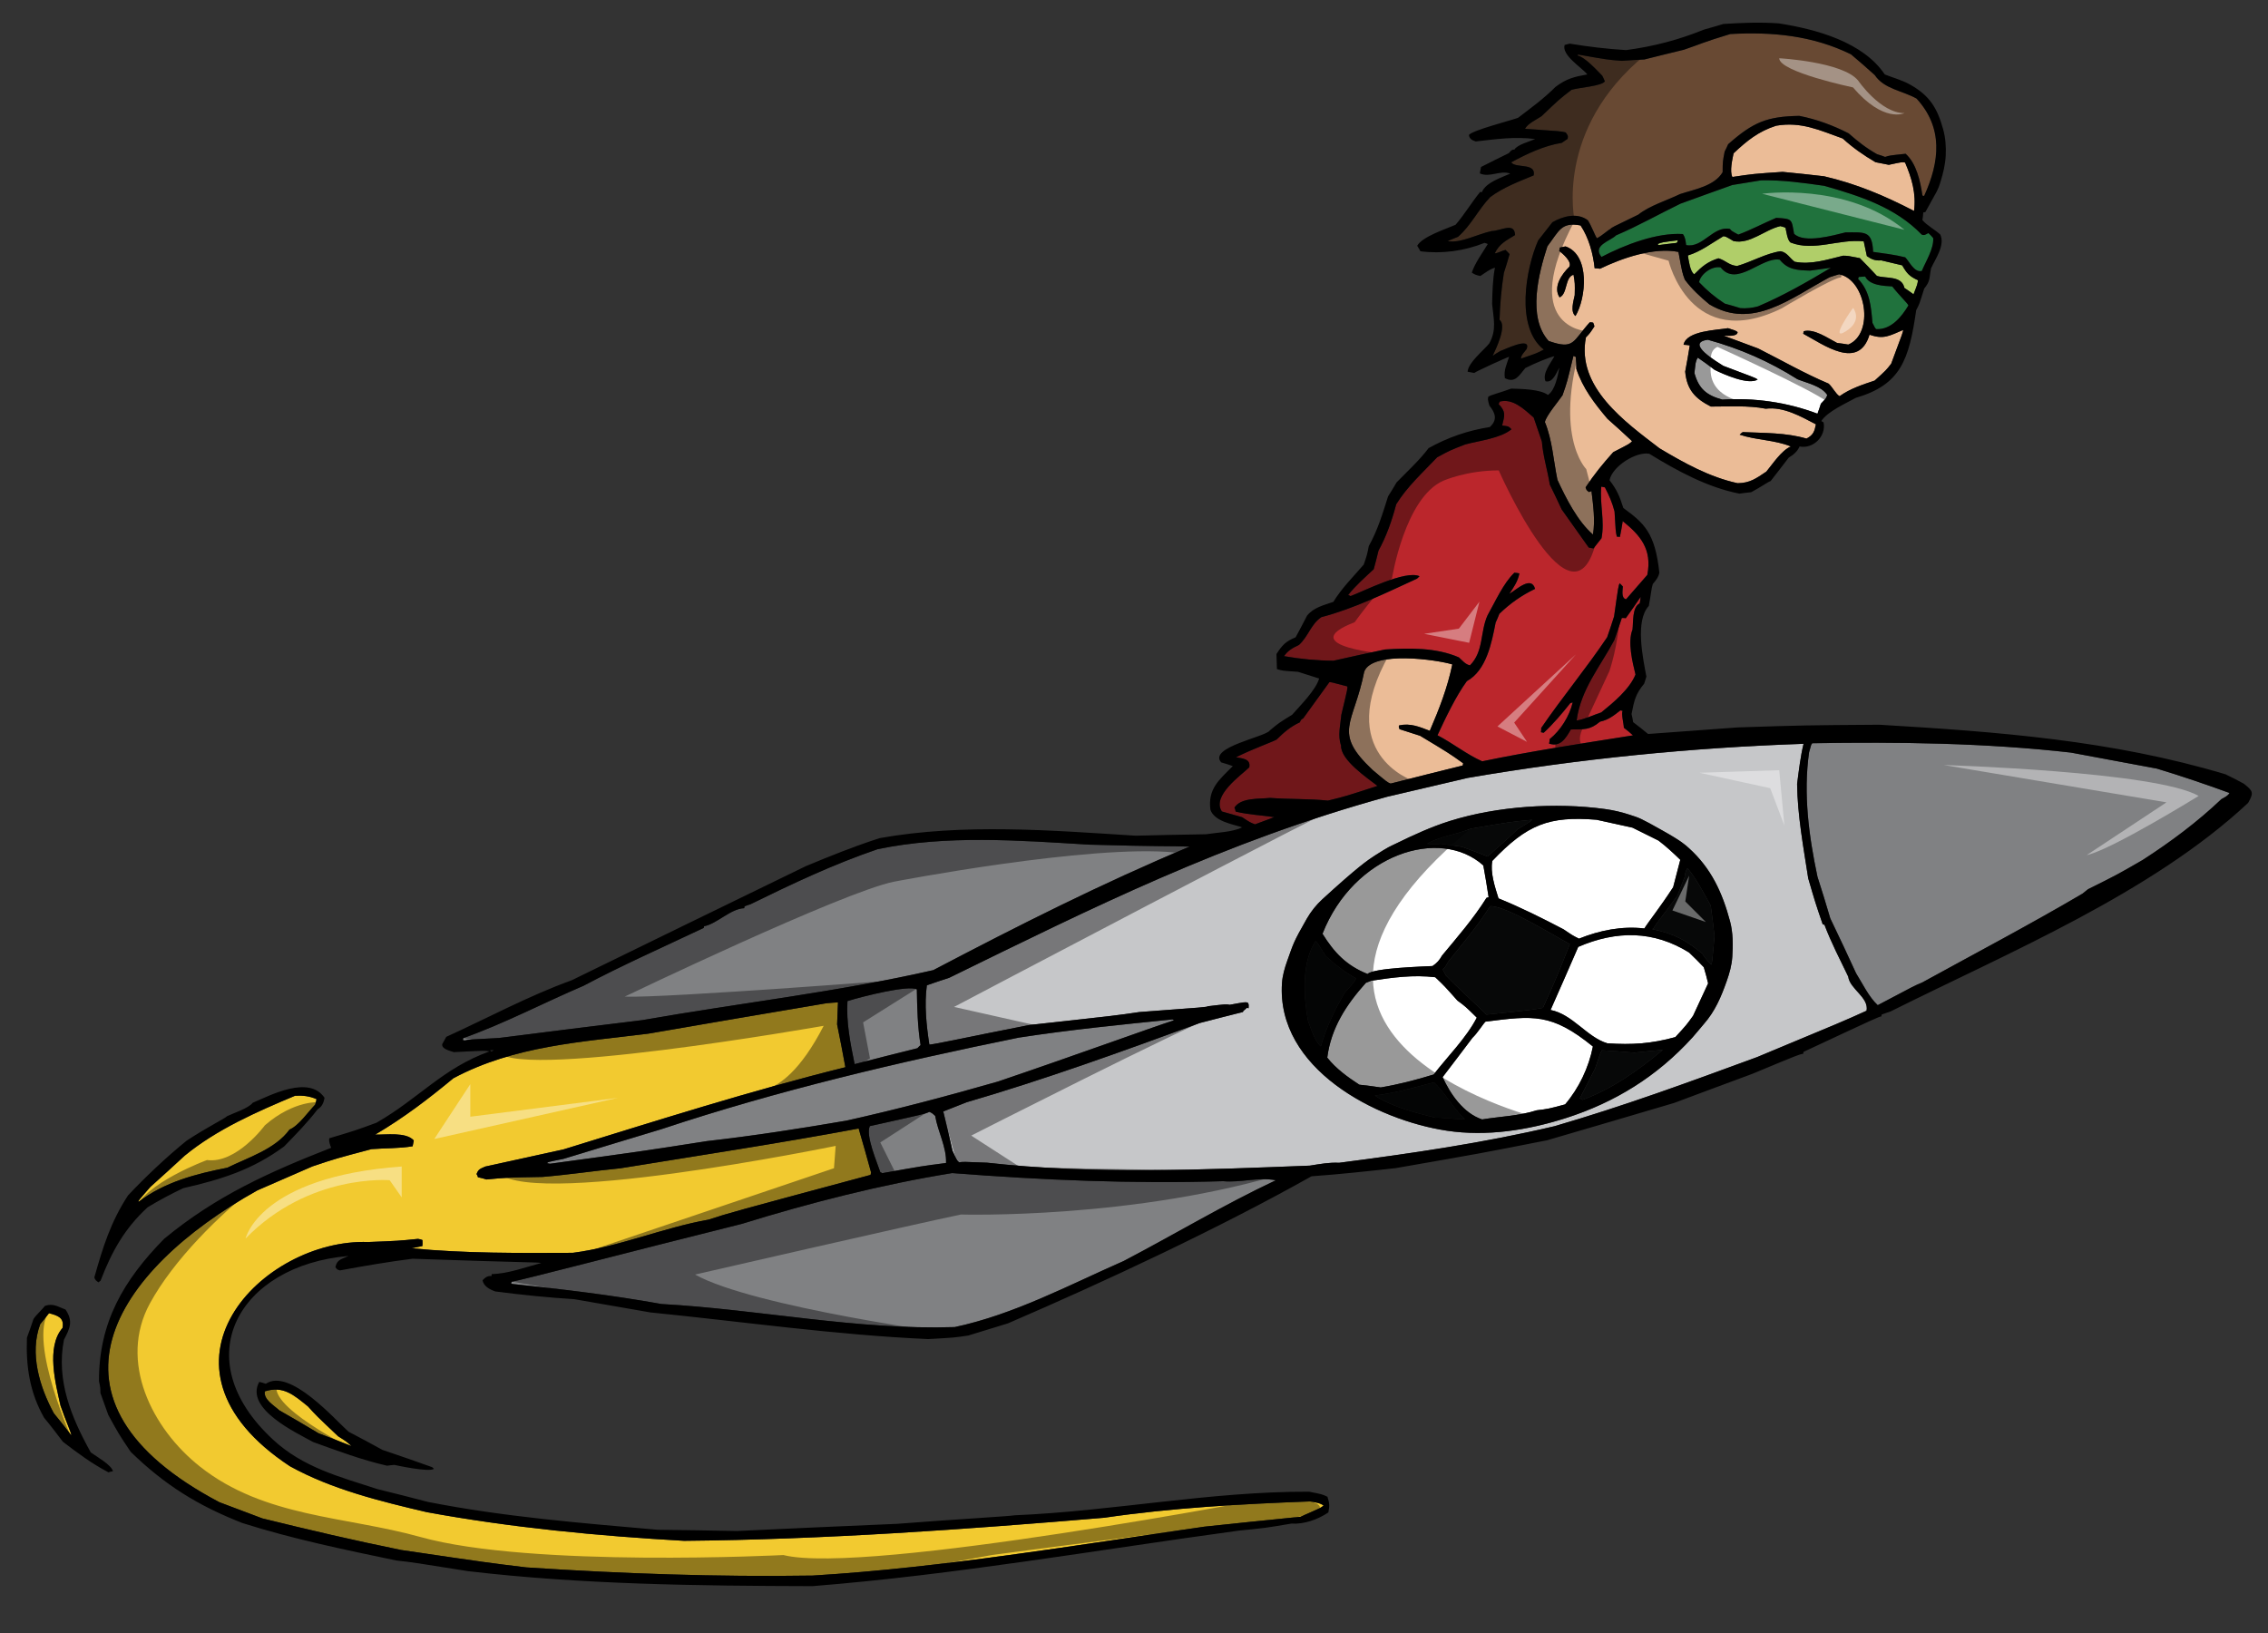 <?xml version="1.0" encoding="utf-8"?>
<!-- Generator: Adobe Illustrator 17.0.0, SVG Export Plug-In . SVG Version: 6.00 Build 0)  -->
<!DOCTYPE svg PUBLIC "-//W3C//DTD SVG 1.1//EN" "http://www.w3.org/Graphics/SVG/1.1/DTD/svg11.dtd">
<svg version="1.1" id="Layer_1" xmlns="http://www.w3.org/2000/svg" xmlns:xlink="http://www.w3.org/1999/xlink" x="0px" y="0px"
	 width="200px" height="144px" viewBox="0 0 200 144" style="enable-background:new 0 0 200 144;" xml:space="preserve">
<rect x="0" y="0" width="200" height="144" fill="#333333" stroke="none"/>
<path id="color9" style="fill:#F2CA30;" d="M19.351,132.469c1.281,0.477,2.532,0.951,3.784,1.426
	c4.069,1.002,8.146,1.957,12.249,2.787c7.65,1.125,7.65,1.125,11.024,1.533c8.368,0.553,16.869,0.852,25.249,0.721
	c11.538-0.703,23.097-2.674,34.54-4.311c2.826-0.307,5.652-0.59,8.475-0.873c1.803-0.787,1.803-0.787,2.047-0.994
	c-0.332-0.242-0.782-0.281-1.197-0.361c-6.064,0.23-12.146,0.559-18.133,1.438c-12.313,1.033-24.701,1.926-37.064,2.037
	c-7.609-0.432-15.185-1.154-22.686-2.527c-4.104-0.963-8.366-2.002-12.078-4.053c-13.45-8.869-2.394-20.1,6.907-19.768
	c2.687-0.105,2.687-0.105,4.396-0.279c0.147,0.029,0.268,0.053,0.387,0.102c0.016,0.18,0.007,0.355-0.003,0.531
	c-0.316,0.066-0.633,0.131-0.952,0.197c4.681,0.461,9.515,0.422,14.214,0.402c4.065-0.521,7.954-2.217,11.977-2.928
	c1.845-0.601,1.845-0.601,14.284-3.945l0.044-0.219c-0.357-1.289-0.714-2.578-1.096-3.871c-6.957,1.301-14.023,2.371-21.026,3.51
	c-2.254,0.219-4.424,0.553-6.852,0.76c-3.211,0.059-3.211,0.059-4.945,0.225c-0.241-0.074-0.478-0.145-0.748-0.197
	c-0.03-0.109-0.064-0.191-0.123-0.281c0.163-0.449,0.344-0.467,0.764-0.662c2.309-0.508,4.618-1.02,6.899-1.512
	c8.246-2.545,16.478-5.166,24.861-7.249c-0.235-1.266-0.469-2.529-0.73-3.774c0.028-0.656,0.055-1.311,0.078-1.943
	c-0.336,0.014-0.671,0.047-1.032,0.078c-5.228,0.875-10.455,1.78-15.685,2.679c-5.91,0.744-11.81,1.058-17.199,3.934
	c-2.213,1.829-4.328,3.454-6.892,4.967c0.932,0.031,2.715-0.252,3.4,0.518l-0.101,0.512c-1.181,0.201-2.419,0.16-3.63,0.254
	c-3.135,0.83-3.135,0.83-5.198,1.518c-1.61,0.699-3.22,1.398-4.861,2.117C9.985,112.061,2.411,123.553,19.351,132.469z
	 M4.32,115.801c0.773,0.203,1.369,0.395,1.191,1.301c-1.472,1.691-0.595,4.961-0.177,6.846c0.467,1.365,0.952,2.396,0.957,2.623
	c-0.506-0.654-1.011-1.313-1.547-1.949c-1.248-2.303-2.162-5.277-1.2-7.854C3.815,116.439,4.082,116.111,4.32,115.801z
	 M24.627,124.363c-0.451-0.422-1.412-0.965-1.272-1.672c1.628-0.52,2.556,0.324,3.802,1.33c0.732,0.805,0.732,0.805,2.657,2.629
	c0.768,0.484,0.768,0.484,1.176,0.865c-0.964-0.391-1.93-0.758-2.902-1.129C26.955,125.707,25.793,125.021,24.627,124.363z
	 M25.533,99.605c-1.254,1.734-3.687,2.477-5.486,3.365c-2.773,0.547-5.526,1.252-7.826,3.008c-0.037-0.084-0.037-0.084,1.043-1.318
	c1.018-0.916,2.037-1.836,3.029-2.756c2.816-2.314,6.375-3.876,9.721-5.277c0.672-0.046,1.292,0.026,1.898,0.299
	c-0.029,0.145-0.063,0.318-0.122,0.48C27.188,98.028,26.331,99.281,25.533,99.605z"/>
<path id="color8" style="fill:#C6C7C9;" d="M84.58,102.498c-0.194-0.162-0.194-0.162-0.585-1.025
	c-0.252-1.168-0.536-2.313-0.816-3.462c0.686-0.271,1.375-0.541,2.063-0.813c6.921-2.015,13.784-4.501,20.543-6.981
	c1.284-0.333,2.568-0.665,3.821-0.977c0.036-0.171,0.246-0.206,0.328-0.367l0.172,0.034c0.02-0.351,0.02-0.351-0.083-0.498
	c-0.243-0.048-0.243-0.048-1.583,0.196c-0.32-0.063-0.32-0.063-1.932,0.129c-0.118,0.078-0.118,0.078-6.042,0.513
	c-1.988,0.295-1.988,0.295-9.695,1.142c-5.199,1.011-8.653,1.779-8.82,1.722c-0.254-1.677-0.453-3.517-0.218-5.222
	c0.652-0.229,1.31-0.456,1.959-0.66c12.579-6.147,24.275-12.022,38.635-15.969c2.364-0.549,4.734-1.101,7.079-1.657
	c9.775-1.684,19.72-2.672,29.638-3.011c-0.28,1.165-0.412,2.357-0.569,3.545c0.038,2.774,0.557,5.569,0.981,8.316
	c0.637,2.183,0.637,2.183,1.281,4.063l0.148,0.028c0.601,1.593,1.359,3.034,2.1,4.578c0.138,1.095,1.847,1.836,1.616,3.007
	c-2.035,0.922-2.035,0.922-9.668,4.094c-6.202,2.276-11.646,4.278-17.852,6.088c-6.281,1.48-12.606,2.398-18.989,3.225
	c-0.88-0.045-1.726,0.117-2.589,0.252c-9.389,0.365-19.123,0.791-28.465-0.258C84.922,102.441,84.922,102.441,84.58,102.498z
	 M113.05,86.691c-0.495,7.536,8.274,12.079,14.557,13.018c3.493,0.521,7.125-0.043,10.477-1.116
	c4.342-1.389,8.048-3.677,11.177-7.123c0.249-0.271,0.752-0.903,0.994-1.174c0.984-1.118,1.519-2.379,2.01-3.771
	c0.25-0.704,0.448-1.415,0.495-2.136c0.07-1.05,0.07-2.139-0.194-3.137c-0.678-2.535-1.667-4.702-3.653-6.482
	c-0.312-0.277-0.616-0.583-2.269-1.511c-2.033-1.145-2.054-1.126-2.943-1.416c-0.687-0.226-1.42-0.399-2.162-0.5
	c-4.355-0.598-9.493-0.259-13.666,1.046c-1.629,0.508-3.222,1.238-4.783,2.005c-0.555,0.27-0.574,0.234-1.831,1.038
	c-0.675,0.43-1.581,1.06-4.642,3.862c-0.535,0.488-1.007,1.076-1.385,1.731c-1.178,2.07-1.145,2.098-1.716,3.702
	C113.288,85.359,113.098,86.021,113.05,86.691z"/>
<path id="color7" style="fill:#808183;" d="M65.409,107.926c-10.251,2.555-19.248,4.926-20.296,5.1l-0.035,0.172l0.148,0.029
	c4.379,0.455,8.768,0.988,13.109,1.764c8.616,0.475,17.192,2.311,25.856,2.033c5.216-1.107,10.044-3.689,14.906-5.83
	c4.439-2.322,8.804-4.949,13.406-7.115c-1.514-0.299-3.116,0.225-4.634,0.08c-7.921,0.246-16.004-0.098-23.906-0.715
	C77.721,104.455,71.438,106.061,65.409,107.926z M62.352,100.621c-5.762,0.9-5.762,0.9-13.849,1.998l-0.245-0.045
	c0.019-0.1,0.019-0.1,1.421-0.381c2.89-0.879,5.779-1.758,8.639-2.619c10.292-3.423,20.919-5.917,31.524-8.076
	c4.477-0.691,9.038-1.145,13.544-1.602c0.048,0.006,0.091,0.042,0.136,0.077c-1.868,0.598-8.98,3.186-15.534,5.403
	c-4.414,1.264-8.86,2.444-13.35,3.442C70.569,99.518,66.455,100.158,62.352,100.621z M82.467,98.402
	c0.233,1.395,1.01,2.739,0.959,4.153c-2.107,0.27-2.107,0.27-5.635,0.898c-0.042-0.035-0.086-0.068-0.16-0.084
	c-0.27-0.838-1.32-3.23-0.928-4.066c4.857-1.078,4.857-1.078,5.248-1.256C82.185,98.145,82.185,98.145,82.467,98.402z
	 M56.652,89.956c-4.216,0.518-8.431,1.032-12.649,1.577c-2.667,0.134-2.667,0.134-3.014,0.219l-0.173-0.033l0.035-0.173
	c3.601-1.276,7.015-3.082,10.605-4.617c3.398-1.805,7.039-3.416,10.601-5.102l0.028-0.147c1.133-0.211,2.337-1.549,3.539-1.593
	l0.035-0.168c0.19-0.064,0.356-0.135,0.517-0.18c3.736-1.828,7.291-3.517,11.209-4.854c6.066-1.271,12.468-0.774,18.616-0.403
	c6.491,0.184,7.015,0.108,8.903,0.172c-7.779,3.262-15.067,6.941-22.607,10.896C73.873,87.472,65.176,88.456,56.652,89.956z
	 M80.85,87.247c0.03,1.654,0.064,3.286,0.328,4.912c-0.094,0.083-0.184,0.166-0.281,0.274c-1.842,0.451-3.688,0.929-5.533,1.403
	c-0.375-1.83-0.75-3.68-0.634-5.558C76.082,87.856,80.115,86.845,80.85,87.247z M163.676,85.823
	c-0.748-1.621-1.497-3.238-2.273-4.838c-0.366-1.239-0.738-2.456-1.133-3.677c-0.763-3.605-1.255-7.305-0.74-10.961
	c0.188-0.698,0.188-0.698,0.285-0.806c7.641-0.125,15.215-0.033,22.793,0.823c2.546,0.473,5.068,0.943,7.593,1.413
	c2.157,0.652,4.3,1.379,6.408,2.149c-0.157,0.274-0.459,0.392-0.718,0.543c-2.123,2.021-4.5,3.789-6.943,5.365
	c-2.266,1.308-2.266,1.308-4.824,2.582c-0.15,0.123-0.303,0.245-0.482,0.387c-4.594,2.703-9.438,5.254-14.135,7.834
	c-0.632,0.258-0.632,0.258-3.922,2C164.81,87.925,164.236,86.721,163.676,85.823z"/>
<path id="fill_1_" style="fill:#FFFFFF;" d="M130.697,98.715c1.601-0.268,3.234-0.303,4.805-0.807
	c1.04-0.127,1.04-0.127,2.516-0.522c1.221-1.435,2.084-3.246,2.45-5.105c-3.646-2.958-5.244-2.727-9.473-2.19
	c-0.251,0.253-0.704,1.005-1.146,1.421c-0.86,1.153-1.744,2.301-2.634,3.472C127.91,96.494,129.054,98.164,130.697,98.715z
	 M120.915,86.483c1.906-0.285,3.709-0.538,5.647-0.311c0.813,0.771,0.813,0.771,1.957,2.059c0.708,0.521,0.708,0.521,1.709,1.505
	c-0.91,1.776-2.58,3.429-3.805,5.017c-1.567,0.479-3.066,0.869-4.667,1.14c-0.616-0.099-1.239-0.167-1.885-0.242
	c-1.015-0.657-2.081-1.426-2.83-2.389c0.337-2.623,1.679-4.667,3.403-6.593C120.609,86.602,120.777,86.536,120.915,86.483z
	 M136.734,89.061c0.822-1.869,1.645-3.714,2.44-5.563c3.377-1.457,6.645-1.449,9.775,0.497c0.453,0.42,0.875,0.859,1.297,1.297
	c0.138,0.459,0.27,0.942,0.38,1.422c-0.442,0.952-0.885,1.907-1.325,2.861c-0.593,0.823-0.593,0.823-1.564,1.877
	c-2.093,0.58-3.813,0.696-5.996,0.549C139.941,91.467,138.689,89.445,136.734,89.061z M130.805,76.318
	c0.176,0.922,0.32,1.863,0.468,2.807c-0.055,0.016-0.107,0.03-0.185,0.043c-1.148,1.828-2.525,3.412-3.924,5.094
	c-0.231,0.409-0.433,0.649-0.842,0.925c-0.694,0.043-5.236,0.165-5.725,0.703c-1.859-0.745-2.932-1.871-3.976-3.548
	C119.372,75.329,126.967,72.869,130.805,76.318z M145.002,81.873c-1.959-0.23-3.943,0.164-5.764,0.901
	c-0.578-0.294-0.578-0.294-1.362-0.828c-1.865-0.975-3.781-1.935-5.735-2.725c-0.313-1.002-0.746-2.281-0.542-3.309
	c3.063-3.211,4.97-3.967,9.19-3.625c1.071,0.237,2.12,0.467,3.168,0.696c0.76,0.379,1.525,0.757,2.287,1.137
	c0.687,0.516,1.307,1.096,1.927,1.698c-0.21,0.799-0.417,1.596-0.628,2.416C146.345,80.081,145.444,81.174,145.002,81.873z"/>
<path id="color6" style="fill:#BB262C;" d="M117.224,60.166c-0.765,1.043-1.53,2.11-2.3,3.178c-0.201,0.115-0.201,0.115-0.297,0.348
	c-0.84,0.395-1.391,0.87-2.052,1.525c-0.621,0.313-2.006,0.778-3.583,1.559c0.587,0.114,1.32,0.132,1.172,0.891
	c-0.721,0.696-3.339,2.518-2.416,3.892c0.604,0.169,1.203,0.337,1.779,0.5c0.723,0.474,0.723,0.474,1.147,0.632
	c0.575-0.213,1.151-0.431,1.698-0.632c-1.136-0.171-2.293-0.22-3.409-0.491c-0.023-0.133-0.053-0.238-0.108-0.351
	c0.582-0.9,2.153-0.747,3.138-0.856c1.701,0.132,3.418,0.062,5.108,0.239c1.549-0.379,1.549-0.379,4.37-1.297
	c-0.927-0.715-3.259-2.291-3.213-3.551c-0.308-0.898-0.055-1.787,0.023-2.711c0.569-2.377,0.569-2.377,0.52-2.513
	C117.357,60.141,117.357,60.141,117.224,60.166z M126.768,64.834c0.701-1.51,1.615-3.439,2.587-4.772
	c1.735-0.952,2.194-3.402,2.54-5.163c0.124-0.255,0.227-0.514,0.328-0.773c0.94-0.907,1.942-1.622,3.148-2.199
	c-0.323-1.183-1.607,0.039-2.27,0.442c0.399-0.607,0.749-1.098,0.889-1.806c-0.148-0.029-0.292-0.058-0.443-0.062
	c-0.972,0.926-1.703,2.584-2.361,3.75c-0.671,1.469-0.325,3.187-1.556,4.418c-0.415-0.083-0.677-0.438-0.979-0.702
	c-2.013-0.876-4.381-0.835-6.516-0.695c-1.51,0.313-3.024,0.649-4.538,0.988c-1.443-0.007-2.939-0.148-4.361-0.401
	c0.323-0.495,0.777-0.737,1.311-0.987c0.833-0.751,1.046-1.826,1.98-2.454c2.89-0.751,5.757-2.17,8.434-3.396
	c0.094-0.084,0.158-0.147,0.221-0.211c-1.23-0.572-4.962,1.337-6.081,1.75c-0.069-0.039-0.139-0.08-0.211-0.093
	c0.611-0.795,1.533-1.602,2.249-2.275c0.159-0.552,0.294-1.109,0.423-1.643c0.712-1.283,1.186-2.662,1.564-4.086
	c0.97-1.563,2.329-2.792,3.609-4.14c1.136-0.615,1.136-0.615,2.484-1.138c1.204-0.321,3.1-0.532,4.068-1.333
	c-0.289-0.335-0.381-0.252-0.82-0.339c0.232-0.92,0.338-1.204-0.314-1.891c0.039-0.067,0.078-0.137,0.092-0.208
	c1.151-0.309,2.133,0.645,3.001,1.402c0.238,0.706,0.481,1.414,0.724,2.119c0.102,1.291,0.495,2.511,0.702,3.796
	c0.362,0.731,0.702,1.459,1.042,2.185c0.795,1.12,1.592,2.243,2.389,3.364l0.415,0.083c0.238-0.309,0.477-0.62,0.71-0.902
	c0.299-1.517-0.168-3.03-0.021-4.551l0.32,0.063c0.368,0.708,0.65,1.348,0.851,2.124c0.095,1.72,0.095,1.72,0.199,2.222
	c0.101-0.005,0.199,0.015,0.273,0.029c0.092-0.464,0.184-0.928,0.25-1.397c1.546,1.246,2.611,2.47,2.167,4.741
	c-0.626,0.716-1.245,1.432-1.871,2.148c-0.439-0.087-0.308-0.749-0.286-1.125c-0.084-0.092-0.167-0.185-0.275-0.281
	c-0.117,0.205-0.117,0.205-0.5,2.923c-0.192,0.597-0.389,1.217-0.611,1.835c-1.834,2.735-3.961,5.289-5.814,7.998
	c-0.002,0.129,0,0.255-0.022,0.376l0.243,0.049c0.839-0.776,1.632-1.712,2.341-2.612c0.085-0.035,0.16-0.047,0.215-0.06
	c-0.288,1.213-1.064,2.455-2.028,3.23c0,0.127-0.024,0.25-0.056,0.398c1.004,0.325,1.46-0.45,1.923-1.249
	c1.173-0.022,1.66,0.074,2.571-0.687c0.743-0.157,1.196-0.525,1.795-0.993l0.197,0.039c-0.133,0.278,0.105,1.139,0.108,1.493
	c0.292,0.212,0.551,0.439,0.81,0.668c-4.428,0.704-8.901,1.375-13.296,2.288C129.355,66.535,128.105,65.528,126.768,64.834z
	 M139.032,63.537c0.362-2.747,2.075-4.745,3.323-7.09c0.23-0.666,0.46-1.306,0.664-1.952c0.125,0,0.254,0,0.351,0.018
	c0.453-0.623,0.878-1.249,1.308-1.875c-0.01,0.176-0.049,0.372-0.086,0.567c-0.671,0.325-0.555,1.667-0.632,2.312
	c-0.441,1.083-0.003,2.868,0.262,3.963c-0.503,1.271-1.932,2.463-3.017,3.341C140.471,63.058,139.795,63.408,139.032,63.537z"/>
<path id="color5" style="fill:#684933;" d="M169.682,17.279l-0.152-0.03c-0.186-1.253-0.515-2.814-1.483-3.691
	c-1.429,0.152-1.429,0.152-1.81,0.279c-0.233-0.097-0.473-0.169-0.713-0.242c-0.96-0.543-1.683-1.119-2.506-1.839
	c-1.361-0.698-2.828-1.242-4.346-1.54c-2.853,0.049-4.066,0.548-6.277,2.5c-0.094,0.209-0.184,0.421-0.307,0.65
	c-0.173,0.88-0.173,0.88-0.179,1.818c-0.726,1.229-2.507,1.514-3.757,1.928c-1.152,0.561-2.69,1.021-3.684,1.816
	c-2.354,1.136-2.354,1.136-2.458,1.268c-0.161,0.045-0.635,0.511-1.176,0.81c-0.13-0.102-0.456-1.029-0.806-1.58
	c-0.927-0.715-2.216-0.359-3.131,0.17c-0.408,0.53-0.818,1.06-1.256,1.606c-1.1,2.502-2.016,7.679,0.498,9.621
	c-0.596,0.315-0.596,0.315-2.012,0.799c-0.021-0.284,0.354-0.643,0.496-0.842c0.461-1.181-2.051,0.104-2.291,0.158
	c-0.229,0.132-0.46,0.265-0.693,0.422c0.262-0.557,1.284-2.643,0.596-3.159c0.044-1.388,0.168-2.784,0.385-4.139
	c0.184-0.548,0.343-1.1,0.501-1.655c-0.103-0.122-0.232-0.247-0.357-0.372c-0.265,0.048-0.777,0.329-0.948,0.296
	c0.424-0.858,0.98-1.104,1.789-1.605c-0.049-1.177-1.246-0.371-2.063-0.354c-1.194,0.248-2.759,1.108-3.883,0.887
	c0.309-0.141,0.611-0.26,0.914-0.378c1.162-1.015,1.795-2.417,2.844-3.506c1.159-0.862,2.504-1.359,3.832-1.911
	c0.225-1.149-1.611-0.597-1.986-1.152c1.339-0.727,2.934-1.481,4.453-1.714c0.174-0.118,0.351-0.237,0.526-0.356
	c0.06-0.292-0.011-0.332-0.168-0.565c-0.386-0.102-0.386-0.102-3.592-0.326c0.271-0.479,0.994-0.796,1.461-1.108
	c1.563-1.495,1.563-1.495,2.641-2.325c0.727-0.212,2.628-0.321,2.94-0.743c-0.071-0.167-0.141-0.332-0.232-0.501
	c-0.466-0.474-1.532-1.647-2.166-1.772l0.018-0.098c2.627,0.463,2.627,0.463,3.879,0.558c0.67-0.047,1.338-0.092,1.979-0.119
	c1.178-0.302,2.35-0.579,3.495-0.862c1.471-0.499,1.734-0.675,4.08-1.381c3.724-0.209,7.261,0.131,10.645,1.786
	c0.721,0.598,1.413,1.215,2.103,1.834c0.823,1.229,2.424,1.365,3.682,2.07C171.368,11.263,171.065,14.226,169.682,17.279
	L169.682,17.279z"/>
<path id="fill" style="fill:#FFFFFF;" d="M151.881,35.238c-1.373-0.372-2.076-0.941-2.46-2.338c0.057-0.419,0.054-1.032,0.295-1.364
	c0.513,0.355,1.003,0.704,1.487,1.08c0.764,0.378,3.004,1.377,3.795,0.847c-0.201-0.141-0.201-0.141-3.039-1.206
	c-0.426-0.288-3.462-2.026-1.352-2.298c2.843,0.789,5.391,1.898,7.899,3.482c0.87,0.35,2.092,0.59,2.623,1.379
	c-0.067,0.343-0.331,0.519-0.56,0.779c-0.082,0.288-0.189,0.571-0.3,0.881C157.626,35.478,154.709,35.057,151.881,35.238z"/>
<path id="color4" style="fill:#20723D;" d="M149.828,24.881c0.715,0.751,1.391,1.316,2.268,1.893
	c0.461,0.118,0.916,0.256,1.37,0.397c0.499,0.047,1.069-0.018,1.553-0.152c2.215-0.935,4.388-2.182,6.434-3.407
	c-0.601,0.087-1.201,0.17-1.827,0.251c-1.11-0.04-1.945-0.052-2.681-0.96c-1.563-0.308-3.788,2.481-5.212,0.677
	C150.977,23.431,149.97,24.147,149.828,24.881z M165.469,29.022c-0.113-0.075-0.113-0.075-0.347-0.553
	c-0.127-1.422-0.215-2.786-1.271-3.88c0.037-0.068,0.047-0.117,0.058-0.167c0.205-0.01,0.386-0.024,0.567-0.04
	c0.403,0.79,1.615,0.826,2.392,0.875c0.545,0.718,1.357,1.486,1.424,1.676C167.689,27.933,166.777,29.074,165.469,29.022z
	 M168.008,22.689c-0.92-0.233-1.887-0.344-2.828-0.48c-0.084-1.895-0.728-1.717-2.427-1.719c-1.04,0.252-3.653,1.007-4.544,0.121
	c-0.229-1.29-0.122-1.318-1.579-1.402c-1.105,0.469-2.212,1.063-3.337,1.477c-0.597-0.32-0.597-0.32-0.738-0.501
	c-1.492-0.292-2.394,1.714-3.861,1.425c-0.067-0.418-0.055-0.62-0.289-0.971c-2.308-0.149-5.166,0.966-7.178,2.019
	c-0.838-1.028,0.783-1.397,1.287-1.906c1.885-0.796,3.854-1.91,5.68-2.793c1.531-0.563,3.061-1.1,4.564-1.643
	c0.863-0.136,1.704-0.276,2.541-0.416c1.863-0.039,3.716,0.221,5.569,0.485c3.148,0.899,6.278,1.895,8.6,4.305
	c0.233,0.098,0.359-0.031,0.583-0.138c0.156,0.132,0.303,0.288,0.424,0.439c0.074,0.925-0.663,2.077-1,2.9
	C168.803,24.065,168.369,23.04,168.008,22.689z"/>
<path id="color3" style="fill:#B0CE69;" d="M167.934,25.393c0.266,0.179,0.539,0.359,0.803,0.564
	c0.354-0.896,0.354-0.896,0.396-1.244c-0.768-0.354-0.974-0.597-1.391-1.315c-0.607-0.144-1.213-0.288-1.844-0.438
	c-0.543,0.044-0.871-0.096-1.271-0.378c-0.09-0.451-0.184-0.873-0.278-1.298c-2.162-0.246-4.371,0.918-6.447,0.104
	c-0.288-0.208-0.37-0.962-0.451-1.309c-0.143-0.052-0.285-0.105-0.456-0.139c-1.411,0.332-2.65,1.609-4.119,1.322
	c-0.705-0.415-0.705-0.415-0.903-0.431c-1.034,0.609-1.968,1.341-3.128,1.697c0.057,0.367,0.194,1.461,0.563,1.66
	c0.668-0.683,1.183-1.114,2.13-1.411c0.694,0.214,0.896,0.609,1.645,0.68c1.266-0.361,2.556-1.121,3.838-1.303
	c0.585,0.114,0.773,0.585,1.239,0.929c1.44,0.284,2.882-0.199,4.27-0.534c0.43,0.009,0.43,0.009,1.479,0.216
	c0.511,0.506,1.014,1.037,1.498,1.563C166.311,24.591,167.695,24.279,167.934,25.393z M146.255,21.614
	c-0.02-0.029-0.039-0.058-0.084-0.092c0.36-0.155,0.36-0.155,1.793-0.333c-0.016,0.076-0.055,0.143-0.097,0.235
	C147.35,21.473,146.803,21.544,146.255,21.614z"/>
<path id="color2" style="fill:#EBBC97;" d="M123.419,64.303c-0.087-0.221-0.087-0.221-0.034-0.337
	c0.98-0.215,1.779,0.121,2.699,0.479c0.838-1.944,1.554-3.785,1.986-5.855c-1.315-0.414-7.043-1.236-7.766,0.628
	c-0.92,4.69-2.843,5.31,0.734,8.676c1.306,1.094,1.306,1.094,1.591,1.203c2.139-0.546,4.246-1.073,6.358-1.595l0.039-0.196
	c-1.227-0.876-1.227-0.876-3.791-2.422C124.637,64.694,124.041,64.501,123.419,64.303z M139.824,42.972
	c0.078,0.246,0.078,0.246,0.301,0.415c0.081-0.034,0.166-0.068,0.218-0.083c0.155,1.275,0.335,2.554,0.135,3.835
	c-1.349-1.153-2.388-3.212-3.139-4.831c-0.352-1.696-0.452-3.518-1.105-5.093c0.109-0.563,1.264-1.911,1.554-2.359
	c0.402-1.142,0.402-1.142,0.961-3.469c0.075,0.013,0.143,0.052,0.21,0.093c0.034,0.336,0.042,0.693,0.049,1.051
	c0.575,1.711,1.588,3.027,2.741,4.396c0.734,0.654,1.471,1.305,2.174,1.976c-0.194,0.217-0.194,0.217-1.663,0.97
	C141.35,40.887,140.582,41.828,139.824,42.972z M146.34,39.532c2.157,1.286,4.402,2.541,6.887,3.078
	c1.094-0.013,1.629-0.417,2.536-1.024c0.53-0.632,1.331-1.872,2.161-2.216c-1.408-0.582-3.065-0.552-4.516-1.041
	c0.089-0.083,0.182-0.166,0.27-0.225c1.864,0.085,3.827,0.041,5.625,0.572c0.598-0.315,0.706-0.624,0.832-1.259
	c-1.335-0.694-2.863-1.577-4.425-1.377c-1.542-0.303-3.265-0.184-4.839-0.189c-1.386-0.704-2.121-1.483-2.264-3.085
	c0.156-0.783,0.277-1.546,0.404-2.309c-0.17-0.033-0.345-0.042-0.549-0.056c0.246-1.246,2.975-1.293,3.92-1.462
	c0.646,0.202,0.646,0.202,0.845,0.344c-0.008,0.43-0.975,0.315-1.229,0.316c1.018,0.379,2.035,0.755,3.052,1.134
	c2.057,1.038,4.065,2.193,6.199,3.094c0.347,0.299,0.65,0.942,0.974,1.108c0.916-0.659,2.029-1.023,3.09-1.374
	c1.018-0.919,1.018-0.919,1.46-1.491c1.071-2.862,1.071-2.862,1.042-2.969c-1.192,0.503-1.718,0.856-2.953,0.409
	c-0.958,3.189-4.056,0.88-5.847-0.081l0.042-0.222c0.937-0.247,2.138,0.625,2.946,1.035c0.345,0.045,0.67,0.082,0.986,0.143
	c2.322-0.963,1.582-5.73-0.812-6.201c-0.27,0.072-0.543,0.171-0.841,0.265c-3.462,1.86-6.782,4.659-10.601,2.386
	c-0.806-0.667-1.538-1.344-2.16-2.175c-0.232-0.632-0.232-0.632-0.562-2.447c-2.202-0.432-5.011,0.564-6.918,1.484
	c-0.147-0.03-0.298-0.031-0.474-0.043c-0.131-1.269-0.514-2.69-1.24-3.774c-1.709-0.335-1.896,0.489-2.927,1.838
	c-0.771,2.387-1.783,6.251,0.112,8.351c2.28,0.794,2.09,0.05,3.625-1.649c0.102-0.007,0.201,0.012,0.3,0.032
	c0.052,0.113,0.083,0.22,0.112,0.327c-0.399,0.607-0.399,0.607-0.75,0.97C138.992,34.151,143.318,37.21,146.34,39.532z
	 M138.932,27.868c-0.484-0.374-0.165-1.353-0.067-1.841c0.024-1.035,0.024-1.035-0.104-1.8c-0.778,0.206-0.515,1.704-1.231,1.995
	c-0.606-0.907,0.203-2.068,0.863-2.702c0.241-0.459-0.587-1.154-0.895-1.394l0.056-0.292c0.188-0.04,0.348-0.086,0.504-0.104
	C140.245,22.49,139.874,26.301,138.932,27.868z M156.627,11.085c2.207-0.379,3.809,0.392,5.872,1.128
	c0.882,0.809,1.842,1.478,2.89,2.089l1.172,0.231c1.167-0.251,1.167-0.251,1.437-0.199c0.593,1.386,0.988,2.733,0.789,4.268
	c-2.606-1.35-5.091-2.397-7.934-3.059c-1.217-0.136-2.434-0.276-3.655-0.388c-2.598,0.175-2.598,0.175-4.431,0.449
	c-0.257-0.507,0-1.548,0.105-2.087C154.054,12.407,155.055,11.589,156.627,11.085z"/>
<path id="outline" d="M25.063,101.088c-2.796,2.066-5.552,2.92-8.899,3.684c-1.063,0.502-2.143,1.076-3.153,1.693
	c-2.015,1.861-3.148,3.873-4.143,6.471c-0.057,0.039-0.114,0.078-0.177,0.143c-0.183-0.111-0.314-0.215-0.373-0.428
	c0.759-2.695,1.444-4.896,2.969-7.236c1.576-1.674,3.381-3.373,5.165-4.826c1.868-1.23,3.439-1.99,3.576-2.165
	c0.561-0.27,1.889-0.696,2.261-1.181c1.523-0.643,4.957-2.48,6.332-0.435c-0.082,0.416-0.204,0.775-0.604,1.002
	C27.126,98.979,26.08,100.043,25.063,101.088z M26.014,96.627c-3.346,1.4-6.904,2.962-9.721,5.277
	c-0.992,0.92-2.012,1.84-3.029,2.756c-1.08,1.234-1.08,1.234-1.043,1.318c2.3-1.756,5.053-2.461,7.826-3.008
	c1.799-0.891,4.231-1.631,5.486-3.365c0.799-0.324,1.656-1.58,2.259-2.196c0.058-0.166,0.093-0.339,0.121-0.483
	C27.306,96.654,26.685,96.584,26.014,96.627z M34.129,129.248c-2.235-0.512-4.366-1.313-6.52-2.09
	c-1.396-0.783-6.077-2.924-4.746-5.301c0.195,0.039,0.385,0.102,0.577,0.166c2.106-1.418,6.084,3.146,7.294,4.225
	c1.012,0.529,2.001,1.053,2.985,1.602c1.476,0.492,2.924,1.008,4.371,1.519c0.069,0.039,0.134,0.102,0.174,0.16
	c-0.47,0.314-3.362-0.328-3.485-0.352C34.573,129.186,34.361,129.221,34.129,129.248z M29.815,126.65
	c-1.926-1.822-1.926-1.822-2.657-2.629c-1.247-1.006-2.174-1.85-3.802-1.33c-0.14,0.707,0.823,1.25,1.272,1.672
	c1.166,0.658,2.327,1.346,3.461,2.023c0.971,0.371,1.937,0.738,2.902,1.129C30.581,127.135,30.581,127.135,29.815,126.65z
	 M8.855,122.834c-0.006-0.48-0.006-0.48-0.126-1.039c-0.017-5.17,2.152-8.893,5.746-12.555c4.563-3.775,9.268-5.891,14.728-8.025
	c-0.1-0.273-0.222-0.551-0.163-0.842c2.266-0.674,2.266-0.674,4.153-1.367c3.741-2.137,5.836-4.801,9.972-6.293
	c-0.394-0.077-0.394-0.077-3.137,0.067c-0.31-0.11-1.116-0.27-1.029-0.711c0.122-0.229,0.239-0.433,0.354-0.639
	c3.625-1.65,7.315-3.64,11.06-4.988c6.88-3.368,13.76-6.715,20.639-10.06c2.157-0.898,4.31-1.767,6.53-2.477
	c7.393-1.314,15.114-0.684,22.562-0.212c2.068-0.048,4.136-0.102,6.197-0.127c0.994-0.16,2.32-0.179,3.217-0.613
	c-0.935-0.284-2.46-0.536-2.818-1.544c-0.247-1.85,0.771-2.642,1.974-3.853c-0.331-0.116-0.663-0.232-1.024-0.328
	c-1.187-1.326,3.974-2.267,4.284-2.814c0.79-0.658,0.79-0.658,1.976-1.391c0.719-0.822,2.072-2.156,2.378-3.189
	c-0.62-0.197-1.245-0.396-1.864-0.593c-1.379-0.092-1.379-0.092-1.859-0.238c-0.01-0.459-0.025-0.894-0.042-1.328
	c0.511-0.789,0.804-1.112,1.688-1.474c0.353-0.64,0.684-1.285,1.008-1.909c0.572-0.723,1.478-0.927,2.322-1.218
	c0.713-1.181,1.756-2.22,2.677-3.284c0.294-0.854,0.294-0.854,0.448-1.638c0.781-1.393,1.225-2.881,1.701-4.385
	c0.257-0.409,0.516-0.815,0.748-1.227c0.953-0.979,2.007-1.941,2.826-3.024c1.685-0.939,3.456-1.555,5.395-1.858
	c0.713-0.648,0.475-1.255-0.035-1.887c-0.15-0.536-0.15-0.536-0.1-0.782c0.153-0.147,1.034-0.353,2.02-0.72
	c0.907,0.027,2.555,0.044,3.242,0.561c0.643-0.431,0.865-1.684,1.008-2.417c-0.268,0.455-0.575,1.385-1.227,1.206
	c-0.29-0.716,0.464-1.584,0.788-2.207c-0.393,0.075-1.748,0.622-2.566,1.045c-0.523,0.607-0.878,1.376-1.8,0.889
	c-0.114-0.706,0.158-1.187,0.37-1.881c-0.083-0.004-2.998,1.317-3.073,1.426l-0.586-0.114c0.073-0.82,1.347-1.809,1.913-2.494
	c0.668-1.213,0.373-2.16,0.25-3.48c0.025-1.037,0.047-2.174,0.248-3.2c-0.57,0.191-0.766,0.408-1.287,0.735
	c-0.32-0.063-0.508-0.125-0.754-0.299c0.301-0.881,0.917-1.7,1.409-2.517c-0.095-0.044-0.186-0.086-0.285-0.106
	c-1.766,0.719-3.774,0.986-5.655,0.743c-0.093-0.171-0.186-0.34-0.284-0.488c0.468-0.823,2.551-1.479,3.384-1.849
	c0.791-0.911,1.4-1.959,2.172-2.9l0.146,0.028c0.349-0.871,1.725-1.285,2.504-1.641c-0.901-0.328-1.801,0.382-2.686-0.018
	l0.109-0.565c0.818-0.422,1.638-0.821,2.448-1.218c0.133-0.152,0.273-0.352,0.492-0.31c0.241-0.436,1.36-0.723,1.836-0.936
	c-1.809-0.227-3.378-0.002-5.246,0.214c-0.309-0.11-0.543-0.208-0.599-0.575c0.32-0.413,3.546-1.231,4.333-1.51
	c1.136-0.869,2.291-1.707,3.304-2.727c0.957-0.727,1.648-0.894,2.807-1.101c-0.513-0.632-2.283-1.691-2.002-2.601
	c0.161-0.044,0.319-0.088,0.451-0.113c1.648,0.272,3.311,0.47,4.969,0.569c2.396-0.318,4.617-0.895,6.854-1.803
	c0.59-0.162,1.155-0.332,1.723-0.5c1.646-0.106,3.258-0.171,4.886-0.053c3.315,0.516,7.434,1.647,9.347,4.503
	c0.756,0.3,1.552,0.508,2.237,0.896c1.723,0.976,2.385,2.051,2.908,3.924c0.212,0.752,0.269,1.549,0.23,2.329
	c-0.036,0.772-0.218,1.537-0.453,2.299c-0.265,0.872-0.342,0.847-1.337,2.681c-0.055,0.016-0.108,0.031-0.189,0.041
	c-0.015,0.225-0.034,0.452-0.077,0.672c0.414,0.487,1.08,0.821,1.576,1.274c0.447,0.95-0.453,2.173-0.815,2.989
	c-0.168,0.855-0.036,1.084-0.605,1.785c-0.422,1.364-0.422,1.364-0.702,1.892c-0.632,4.388-1.359,6.574-5.329,7.738
	c-0.802,0.453-2.521,1.206-3.04,2.046c0.065,0.037,0.136,0.078,0.202,0.117c0.239,1.239-0.919,2.358-2.117,2.123
	c-0.185,0.42-0.525,0.734-0.953,0.979c-0.518,0.686-1.059,1.368-1.601,2.072c-0.187,0.04-0.811,0.502-1.717,0.983
	c-0.336,0.036-0.675,0.072-1.041,0.125c-2.813-0.552-5.521-2.023-7.941-3.516c-1.128-0.221-3.264,1.089-3.506,2.334
	c0.648,0.837,0.889,1.418,1.218,2.449c1.794,1.319,2.794,2.135,3.174,5.7c-0.088,0.44-0.313,0.677-0.58,1.005
	c-0.14,0.454-0.147,0.886-0.352,1.936c-1.225,1.309-0.52,4.57-0.211,6.23c-0.063,0.191-0.131,0.405-0.197,0.621
	c-0.767,0.916-0.883,1.503-1.111,2.676c0.057,0.238,0.107,0.478,0.138,0.713c0.442,0.339,0.884,0.681,1.318,1.046
	c2.655-0.189,5.282-0.386,7.91-0.579c5.878-0.191,5.878-0.191,12.487-0.237c10.428,0.621,20.474,1.362,30.523,4.371
	c0.559,0.263,1.088,0.544,1.615,0.828c0.79,0.637,0.916,0.762,0.378,1.696c-8.519,7.956-21.107,13.18-31.519,18.384
	c-0.246,0.08-0.519,0.177-0.791,0.274l-0.033,0.174c-0.205,0.011-0.205,0.011-6.859,3.119l-0.035,0.171
	c-0.366,0.056-0.366,0.056-4.511,1.779c-2.276,0.847-4.575,1.691-6.878,2.559c-3.719,1.098-7.438,2.196-11.184,3.286
	c-5.812,1.145-5.812,1.145-13.354,2.457c-2.47,0.275-4.959,0.545-7.429,0.721c-8.143,4.578-18.197,9.277-26.773,12.971
	c-1.163,0.355-2.32,0.711-3.484,1.068c-1.234,0.188-1.234,0.188-3.543,0.316c-8.178-0.361-16.352-1.537-24.495-2.35
	c-2.234-0.389-4.467-0.775-6.705-1.166c-2.306-0.145-4.672-0.383-6.974-0.684c-0.497-0.176-1.025-0.455-1.127-0.984
	c0.224-0.234,0.41-0.4,0.784-0.377l0.035-0.172c1.428-0.025,2.966-0.611,4.355-0.975c-0.414-0.082-1.012-0.02-11.351-0.377
	c-2.133,0.268-4.264,0.637-6.396,1.029c-0.239-0.07-0.239-0.07-0.402-0.281c0.134-0.688,0.545-0.707,1.159-0.992
	c-9.624,0.813-14.453,9.01-6.64,16.213c2.642,2.436,5.836,3.256,9.199,4.348c1.503,0.373,2.979,0.738,4.453,1.129
	c6.673,1.311,13.474,1.859,20.235,2.453c2.357,0.031,4.687,0.059,7.015,0.109c4.711-0.217,9.401-0.438,14.086-0.631
	c4.9-0.385,10.216-0.686,10.379-0.754c8.716-0.367,17.258-2.111,25.979-2.082c1.153,0.227,1.153,0.227,1.617,0.447
	c0.184,0.592,0.2,0.773,0.081,1.383c-0.938,0.631-2.137,1.053-3.266,0.984c-2.366,0.398-2.366,0.398-4.614,0.617
	c-12.521,1.703-25.015,3.895-37.604,4.898c-10.099-0.027-20.359-0.141-30.384-1.322c-4.825-0.771-4.825-0.771-6.317-0.938
	c-4.561-0.949-9.147-1.9-13.569-3.301c-3.915-1.531-6.856-3.354-9.861-6.283c-1.041-1.549-1.041-1.549-1.976-3.254
	C9.314,124.119,9.088,123.465,8.855,122.834z M96.002,74.48c-6.147-0.372-12.549-0.867-18.615,0.403
	c-3.915,1.338-7.475,3.026-11.208,4.854c-0.165,0.045-0.33,0.113-0.521,0.18l-0.032,0.169c-1.204,0.042-2.406,1.38-3.539,1.591
	l-0.031,0.147c-3.562,1.687-7.203,3.297-10.599,5.102c-3.59,1.535-7.005,3.341-10.604,4.617l-0.034,0.173l0.171,0.033
	c0.346-0.085,0.346-0.085,3.014-0.219c4.219-0.542,8.434-1.06,12.648-1.577c8.523-1.5,17.221-2.482,25.65-4.407
	c7.54-3.954,14.825-7.632,22.604-10.892C103.016,74.589,102.492,74.664,96.002,74.48z M43.206,92.617l0.132,0.102
	c0.083-0.032,0.141-0.072,0.199-0.111C43.435,92.612,43.332,92.62,43.206,92.617z M87.987,95.377
	c6.552-2.218,13.666-4.806,15.534-5.403c-0.047-0.035-0.088-0.071-0.138-0.08c-4.508,0.461-9.067,0.914-13.545,1.605
	c-10.604,2.159-21.229,4.652-31.522,8.076c-2.862,0.857-5.748,1.74-8.638,2.619c-1.402,0.281-1.402,0.281-1.422,0.381l0.247,0.045
	c8.087-1.098,8.087-1.098,13.848-1.998c4.103-0.463,8.216-1.104,12.287-1.802C79.127,97.821,83.572,96.64,87.987,95.377z
	 M77.631,103.369c0.074,0.016,0.118,0.047,0.162,0.084c3.526-0.629,3.526-0.629,5.633-0.898c0.051-1.414-0.726-2.758-0.959-4.153
	c-0.282-0.257-0.282-0.257-0.515-0.355c-0.387,0.179-0.387,0.179-5.249,1.256C76.313,100.139,77.361,102.531,77.631,103.369z
	 M80.897,92.433c0.097-0.109,0.187-0.191,0.284-0.274c-0.267-1.627-0.301-3.258-0.331-4.915c-0.732-0.4-4.767,0.613-6.118,1.034
	c-0.115,1.88,0.257,3.729,0.632,5.558C77.21,93.362,79.055,92.884,80.897,92.433z M114.924,63.344
	c-0.199,0.115-0.199,0.115-0.297,0.348c-0.838,0.395-1.389,0.87-2.052,1.525c-0.619,0.312-2.006,0.778-3.579,1.556
	c0.584,0.116,1.316,0.135,1.168,0.892c-0.719,0.696-3.337,2.518-2.414,3.891c0.603,0.171,1.205,0.339,1.778,0.502
	c0.722,0.472,0.722,0.472,1.146,0.632c0.577-0.216,1.151-0.433,1.698-0.632c-1.133-0.171-2.291-0.22-3.407-0.491
	c-0.023-0.133-0.055-0.24-0.108-0.353c0.582-0.899,2.152-0.746,3.139-0.854c1.7,0.132,3.415,0.062,5.107,0.239
	c1.547-0.379,1.547-0.379,4.368-1.297c-0.924-0.716-3.259-2.291-3.212-3.553c-0.309-0.897-0.055-1.788,0.023-2.711
	c0.571-2.377,0.571-2.377,0.519-2.513c-1.447-0.385-1.447-0.385-1.579-0.361C116.462,61.208,115.693,62.276,114.924,63.344z
	 M123.385,63.966c0.98-0.213,1.779,0.121,2.699,0.479c0.836-1.944,1.554-3.783,1.986-5.855c-1.315-0.412-7.043-1.233-7.766,0.629
	c-0.92,4.689-2.843,5.309,0.732,8.675c1.308,1.096,1.308,1.096,1.592,1.204c2.14-0.547,4.247-1.073,6.359-1.596l0.039-0.196
	c-1.229-0.876-1.229-0.876-3.791-2.42c-0.6-0.193-1.195-0.386-1.817-0.585C123.336,64.082,123.336,64.082,123.385,63.966z
	 M169.009,8.693c-1.261-0.705-2.86-0.841-3.685-2.07c-0.689-0.619-1.382-1.237-2.102-1.834c-3.383-1.655-6.92-1.995-10.643-1.786
	c-2.349,0.706-2.612,0.882-4.083,1.381c-1.146,0.284-2.317,0.561-3.495,0.862c-0.641,0.027-1.307,0.072-1.979,0.119
	c-1.252-0.095-1.252-0.095-3.877-0.558l-0.02,0.098c0.637,0.125,1.7,1.297,2.168,1.772c0.092,0.169,0.162,0.336,0.23,0.502
	c-0.313,0.421-2.213,0.529-2.939,0.742c-1.079,0.83-1.079,0.83-2.643,2.325c-0.467,0.312-1.188,0.629-1.461,1.11
	c3.206,0.222,3.206,0.222,3.592,0.324c0.157,0.233,0.228,0.273,0.168,0.565c-0.176,0.119-0.351,0.238-0.526,0.356
	c-1.518,0.233-3.114,0.987-4.45,1.714c0.372,0.556,2.211,0.003,1.983,1.152c-1.326,0.552-2.67,1.05-3.83,1.911
	c-1.051,1.09-1.684,2.491-2.846,3.507c-0.303,0.117-0.605,0.236-0.911,0.377c1.121,0.222,2.688-0.639,3.88-0.887
	c0.816-0.017,2.016-0.822,2.065,0.354c-0.811,0.503-1.367,0.748-1.79,1.605c0.169,0.033,0.684-0.248,0.946-0.296
	c0.127,0.125,0.256,0.25,0.359,0.372c-0.16,0.555-0.319,1.106-0.503,1.655c-0.217,1.355-0.341,2.752-0.383,4.139
	c0.687,0.516-0.336,2.602-0.598,3.159c0.233-0.158,0.465-0.29,0.695-0.422c0.238-0.055,2.751-1.337,2.29-0.158
	c-0.14,0.199-0.516,0.558-0.497,0.842c1.418-0.483,1.418-0.483,2.012-0.799c-2.514-1.941-1.596-7.119-0.497-9.621
	c0.436-0.546,0.849-1.075,1.256-1.605c0.914-0.531,2.204-0.887,3.131-0.172c0.349,0.551,0.675,1.478,0.806,1.58
	c0.543-0.299,1.016-0.765,1.177-0.81c0.102-0.132,0.102-0.132,2.458-1.268c0.994-0.796,2.531-1.255,3.685-1.816
	c1.248-0.414,3.028-0.699,3.755-1.928c0.007-0.938,0.007-0.938,0.178-1.818c0.122-0.229,0.215-0.441,0.309-0.65
	c2.211-1.951,3.425-2.45,6.276-2.5c1.517,0.299,2.983,0.841,4.345,1.54c0.823,0.722,1.548,1.296,2.507,1.839
	c0.241,0.073,0.48,0.146,0.716,0.242c0.379-0.127,0.379-0.127,1.808-0.279c0.967,0.877,1.296,2.438,1.483,3.691l0.148,0.03
	C171.065,14.226,171.368,11.263,169.009,8.693z M152.767,15.607c1.833-0.275,1.833-0.275,4.433-0.451
	c1.223,0.112,2.438,0.252,3.654,0.39c2.843,0.66,5.33,1.706,7.933,3.057c0.199-1.535-0.196-2.881-0.789-4.268
	c-0.268-0.052-0.268-0.052-1.435,0.199l-1.173-0.23c-1.049-0.612-2.007-1.28-2.891-2.09c-2.063-0.737-3.665-1.507-5.872-1.128
	c-1.571,0.503-2.57,1.323-3.755,2.435C152.767,14.058,152.512,15.1,152.767,15.607z M170.475,20.992
	c-0.121-0.151-0.271-0.308-0.425-0.438c-0.223,0.108-0.349,0.235-0.583,0.137c-2.32-2.409-5.452-3.406-8.599-4.304
	c-1.854-0.265-3.706-0.525-5.569-0.485c-0.837,0.14-1.678,0.278-2.543,0.414c-1.502,0.542-3.032,1.08-4.563,1.644
	c-1.825,0.884-3.796,1.996-5.681,2.794c-0.503,0.509-2.128,0.877-1.287,1.904c2.009-1.051,4.87-2.167,7.178-2.018
	c0.235,0.351,0.22,0.553,0.29,0.972c1.468,0.288,2.369-1.718,3.858-1.425c0.145,0.18,0.145,0.18,0.74,0.501
	c1.124-0.415,2.229-1.008,3.338-1.477c1.457,0.083,1.349,0.111,1.577,1.401c0.893,0.888,3.505,0.132,4.544-0.121
	c1.701,0.003,2.345-0.176,2.429,1.721c0.941,0.135,1.906,0.247,2.827,0.479c0.362,0.351,0.796,1.376,1.466,1.203
	C169.811,23.071,170.545,21.918,170.475,20.992z M146.171,21.521c0.045,0.035,0.064,0.063,0.084,0.092
	c0.546-0.069,1.095-0.141,1.612-0.191c0.042-0.092,0.081-0.161,0.097-0.235C146.534,21.366,146.534,21.366,146.171,21.521z
	 M169.133,24.713c-0.768-0.354-0.974-0.597-1.391-1.315c-0.607-0.144-1.213-0.288-1.844-0.438c-0.543,0.044-0.871-0.096-1.271-0.378
	c-0.09-0.451-0.184-0.873-0.278-1.298c-2.162-0.246-4.371,0.918-6.447,0.104c-0.288-0.208-0.37-0.962-0.451-1.309
	c-0.143-0.052-0.285-0.105-0.456-0.139c-1.411,0.332-2.65,1.609-4.119,1.322c-0.705-0.415-0.705-0.415-0.903-0.431
	c-1.034,0.609-1.968,1.341-3.128,1.697c0.057,0.367,0.194,1.461,0.563,1.66c0.668-0.683,1.183-1.114,2.13-1.411
	c0.694,0.214,0.896,0.609,1.645,0.68c1.266-0.361,2.556-1.121,3.838-1.303c0.585,0.114,0.773,0.585,1.239,0.928
	c1.44,0.285,2.882-0.198,4.27-0.533c0.43,0.009,0.43,0.009,1.479,0.216c0.511,0.506,1.014,1.037,1.498,1.563
	c0.81,0.26,2.192-0.052,2.431,1.062c0.27,0.179,0.538,0.36,0.805,0.563C169.09,25.061,169.09,25.061,169.133,24.713z
	 M149.828,24.881c0.715,0.751,1.391,1.316,2.268,1.893c0.461,0.118,0.916,0.256,1.37,0.397c0.499,0.047,1.069-0.018,1.553-0.152
	c2.215-0.935,4.388-2.182,6.434-3.407c-0.601,0.087-1.201,0.17-1.827,0.251c-1.11-0.04-1.945-0.052-2.681-0.96
	c-1.563-0.308-3.788,2.481-5.212,0.677C150.977,23.431,149.97,24.147,149.828,24.881z M166.867,25.258
	c-0.776-0.049-1.988-0.084-2.392-0.875c-0.182,0.016-0.36,0.031-0.567,0.04c-0.011,0.05-0.021,0.099-0.058,0.167
	c1.057,1.095,1.145,2.458,1.271,3.88c0.233,0.478,0.233,0.478,0.347,0.553c1.309,0.052,2.22-1.089,2.822-2.09
	C168.225,26.743,167.412,25.975,166.867,25.258z M161.13,34.82c-0.531-0.79-1.753-1.03-2.623-1.379
	c-2.509-1.584-5.057-2.694-7.899-3.482c-2.11,0.272,0.926,2.011,1.352,2.298c2.838,1.065,2.838,1.065,3.039,1.206
	c-0.791,0.53-3.031-0.469-3.795-0.847c-0.484-0.376-0.975-0.725-1.487-1.08c-0.241,0.333-0.238,0.945-0.295,1.364
	c0.384,1.397,1.087,1.965,2.46,2.338c2.83-0.182,5.745,0.24,8.39,1.243c0.111-0.309,0.218-0.594,0.302-0.881
	C160.799,35.339,161.063,35.164,161.13,34.82z M146.34,39.532c2.157,1.286,4.402,2.541,6.887,3.078
	c1.094-0.013,1.629-0.417,2.536-1.024c0.53-0.632,1.331-1.872,2.161-2.216c-1.408-0.582-3.065-0.552-4.516-1.041
	c0.089-0.083,0.182-0.166,0.27-0.225c1.864,0.085,3.827,0.041,5.625,0.572c0.598-0.315,0.706-0.624,0.832-1.259
	c-1.335-0.694-2.863-1.577-4.425-1.377c-1.542-0.303-3.265-0.184-4.839-0.189c-1.386-0.704-2.121-1.483-2.264-3.085
	c0.156-0.783,0.277-1.546,0.404-2.309c-0.17-0.033-0.345-0.042-0.549-0.056c0.246-1.246,2.975-1.293,3.92-1.462
	c0.646,0.202,0.646,0.202,0.845,0.344c-0.008,0.43-0.975,0.315-1.229,0.316c1.018,0.379,2.035,0.755,3.052,1.134
	c2.057,1.038,4.065,2.193,6.199,3.094c0.347,0.299,0.65,0.942,0.974,1.108c0.916-0.659,2.029-1.023,3.09-1.374
	c1.018-0.919,1.018-0.919,1.46-1.491c1.071-2.862,1.071-2.862,1.042-2.969c-1.192,0.503-1.718,0.856-2.953,0.409
	c-0.958,3.189-4.056,0.88-5.847-0.081l0.042-0.222c0.937-0.247,2.138,0.625,2.946,1.035c0.345,0.045,0.67,0.082,0.986,0.143
	c2.322-0.963,1.582-5.73-0.812-6.201c-0.27,0.072-0.543,0.171-0.841,0.265c-3.462,1.86-6.782,4.659-10.601,2.386
	c-0.806-0.667-1.538-1.344-2.16-2.175c-0.232-0.632-0.232-0.632-0.562-2.447c-2.202-0.432-5.011,0.564-6.918,1.484
	c-0.147-0.03-0.298-0.031-0.474-0.043c-0.131-1.269-0.514-2.69-1.24-3.774c-1.709-0.335-1.896,0.489-2.927,1.838
	c-0.771,2.387-1.783,6.251,0.112,8.351c2.28,0.794,2.09,0.05,3.625-1.649c0.102-0.007,0.201,0.012,0.3,0.032
	c0.052,0.113,0.083,0.22,0.112,0.327c-0.399,0.607-0.399,0.607-0.75,0.97C138.992,34.151,143.318,37.21,146.34,39.532z
	 M143.922,38.904c-0.703-0.671-1.439-1.322-2.174-1.976c-1.153-1.37-2.166-2.685-2.741-4.396c-0.007-0.357-0.015-0.713-0.049-1.051
	c-0.067-0.041-0.138-0.08-0.21-0.093c-0.559,2.328-0.559,2.328-0.961,3.469c-0.29,0.448-1.444,1.796-1.554,2.359
	c0.653,1.576,0.754,3.397,1.105,5.093c0.747,1.618,1.79,3.678,3.139,4.831c0.2-1.279,0.021-2.56-0.135-3.835
	c-0.052,0.015-0.137,0.05-0.218,0.083c-0.223-0.169-0.223-0.169-0.301-0.415c0.758-1.145,1.525-2.085,2.436-3.099
	C143.727,39.121,143.727,39.121,143.922,38.904z M143.96,55.518c0.078-0.646-0.039-1.988,0.632-2.313
	c0.039-0.194,0.078-0.39,0.086-0.566c-0.426,0.625-0.855,1.251-1.308,1.875c-0.097-0.02-0.226-0.02-0.351-0.02
	c-0.203,0.646-0.432,1.288-0.664,1.954c-1.248,2.342-2.961,4.343-3.322,7.09c0.764-0.128,1.438-0.479,2.172-0.717
	c1.086-0.878,2.515-2.071,3.018-3.342C143.953,58.384,143.52,56.599,143.96,55.518z M143.197,64.176
	c-0.006-0.356-0.244-1.215-0.111-1.493l-0.195-0.039c-0.6,0.467-1.054,0.835-1.794,0.993c-0.912,0.762-1.401,0.665-2.573,0.688
	c-0.462,0.8-0.918,1.573-1.92,1.248c0.027-0.149,0.052-0.269,0.052-0.398c0.964-0.775,1.74-2.018,2.03-3.231
	c-0.054,0.014-0.131,0.026-0.213,0.061c-0.711,0.9-1.506,1.836-2.343,2.612l-0.243-0.048c0.023-0.121,0.023-0.248,0.023-0.376
	c1.852-2.708,3.977-5.262,5.813-7.998c0.221-0.618,0.418-1.238,0.613-1.836c0.382-2.717,0.382-2.717,0.496-2.922
	c0.108,0.097,0.193,0.19,0.277,0.281c-0.023,0.376-0.153,1.038,0.286,1.124c0.624-0.716,1.248-1.43,1.87-2.146
	c0.447-2.272-0.622-3.496-2.168-4.743c-0.066,0.471-0.158,0.935-0.25,1.399c-0.071-0.016-0.172-0.034-0.271-0.029
	c-0.105-0.502-0.105-0.502-0.201-2.222c-0.2-0.777-0.482-1.417-0.851-2.124l-0.318-0.063c-0.146,1.522,0.318,3.034,0.021,4.551
	c-0.233,0.283-0.472,0.593-0.71,0.901l-0.417-0.082c-0.797-1.121-1.592-2.242-2.387-3.363c-0.34-0.726-0.679-1.454-1.044-2.186
	c-0.206-1.286-0.599-2.505-0.701-3.797c-0.241-0.704-0.483-1.412-0.723-2.119c-0.87-0.756-1.851-1.711-3.001-1.402
	c-0.016,0.072-0.054,0.143-0.094,0.208c0.652,0.688,0.547,0.972,0.316,1.892c0.438,0.087,0.531,0.003,0.818,0.339
	c-0.968,0.799-2.864,1.01-4.068,1.333c-1.348,0.523-1.348,0.523-2.482,1.138c-1.281,1.348-2.641,2.577-3.611,4.14
	c-0.377,1.425-0.853,2.802-1.562,4.087c-0.128,0.534-0.267,1.091-0.423,1.643c-0.719,0.672-1.641,1.48-2.252,2.274
	c0.074,0.015,0.145,0.054,0.211,0.093c1.122-0.413,4.851-2.322,6.083-1.75c-0.063,0.064-0.127,0.125-0.22,0.211
	c-2.68,1.225-5.547,2.644-8.436,3.395c-0.936,0.629-1.147,1.704-1.981,2.455c-0.531,0.251-0.983,0.491-1.31,0.986
	c1.422,0.252,2.917,0.395,4.362,0.401c1.515-0.339,3.03-0.676,4.536-0.989c2.135-0.14,4.506-0.18,6.517,0.695
	c0.303,0.263,0.562,0.621,0.98,0.702c1.227-1.23,0.881-2.949,1.552-4.417c0.658-1.166,1.393-2.825,2.361-3.75
	c0.151,0.003,0.298,0.032,0.443,0.062c-0.138,0.708-0.487,1.199-0.888,1.806c0.664-0.403,1.946-1.627,2.272-0.443
	c-1.204,0.577-2.211,1.292-3.149,2.199c-0.104,0.26-0.206,0.519-0.33,0.774c-0.346,1.761-0.801,4.21-2.538,5.163
	c-0.972,1.332-1.885,3.26-2.589,4.773c1.338,0.693,2.587,1.699,3.94,2.297c4.397-0.913,8.869-1.584,13.299-2.289
	C143.745,64.615,143.488,64.386,143.197,64.176z M169.504,86.637c4.697-2.58,9.541-5.13,14.137-7.834
	c0.18-0.143,0.33-0.267,0.48-0.387c2.561-1.275,2.561-1.275,4.826-2.582c2.442-1.576,4.821-3.344,6.944-5.365
	c0.257-0.15,0.561-0.27,0.717-0.543c-2.111-0.77-4.251-1.498-6.408-2.149c-2.523-0.469-5.047-0.939-7.592-1.415
	c-7.578-0.854-15.152-0.947-22.793-0.823c-0.101,0.108-0.101,0.108-0.285,0.808c-0.515,3.656-0.025,7.358,0.74,10.961
	c0.395,1.221,0.767,2.437,1.132,3.677c0.776,1.599,1.525,3.217,2.273,4.838c0.561,0.898,1.135,2.103,1.909,2.814
	C168.874,86.895,168.874,86.895,169.504,86.637z M118.09,102.535c6.383-0.828,12.709-1.746,18.99-3.225
	c6.205-1.812,11.649-3.812,17.852-6.09c7.631-3.173,7.631-3.173,9.666-4.094c0.23-1.17-1.479-1.911-1.616-3.009
	c-0.74-1.541-1.497-2.985-2.098-4.577l-0.149-0.027c-0.643-1.881-0.643-1.881-1.28-4.063c-0.424-2.751-0.942-5.542-0.981-8.316
	c0.156-1.19,0.29-2.382,0.568-3.545c-9.916,0.336-19.863,1.325-29.636,3.011c-2.346,0.555-4.715,1.107-7.081,1.657
	c-14.357,3.946-26.057,9.821-38.633,15.969c-0.651,0.204-1.307,0.43-1.959,0.657c-0.235,1.706-0.037,3.545,0.218,5.221
	c0.167,0.061,3.621-0.707,8.82-1.72c7.707-0.845,7.707-0.845,9.694-1.141c5.925-0.436,5.925-0.436,6.043-0.511
	c1.611-0.191,1.611-0.191,1.93-0.129c1.342-0.246,1.342-0.246,1.585-0.197c0.101,0.146,0.101,0.146,0.08,0.497l-0.171-0.033
	c-0.083,0.163-0.293,0.198-0.326,0.369c-1.253,0.31-2.537,0.644-3.821,0.974c-6.759,2.482-13.622,4.967-20.544,6.984
	c-0.686,0.271-1.375,0.542-2.061,0.812c0.28,1.152,0.564,2.296,0.815,3.462c0.392,0.865,0.392,0.865,0.586,1.027
	c0.34-0.057,0.34-0.057,2.457,0.029c9.34,1.049,19.073,0.623,28.462,0.26C116.365,102.65,117.211,102.49,118.09,102.535z
	 M45.111,113.025l-0.035,0.172l0.147,0.029c4.379,0.455,8.768,0.984,13.109,1.764c8.614,0.475,17.191,2.311,25.854,2.033
	c5.218-1.107,10.044-3.689,14.909-5.83c4.44-2.322,8.803-4.949,13.408-7.115c-1.518-0.299-3.116,0.225-4.639,0.08
	c-7.918,0.246-16.001-0.098-23.904-0.715c-6.242,1.012-12.524,2.617-18.553,4.48C55.158,110.48,46.162,112.852,45.111,113.025z
	 M19.351,132.469c1.281,0.477,2.532,0.951,3.784,1.426c4.069,1.002,8.146,1.957,12.249,2.787c7.65,1.125,7.65,1.125,11.024,1.533
	c8.368,0.553,16.869,0.852,25.249,0.721c11.538-0.703,23.097-2.674,34.54-4.311c2.826-0.307,5.652-0.59,8.475-0.873
	c1.803-0.787,1.803-0.787,2.047-0.994c-0.332-0.242-0.782-0.281-1.197-0.361c-6.064,0.23-12.146,0.559-18.133,1.438
	c-12.313,1.033-24.701,1.926-37.064,2.037c-7.609-0.432-15.185-1.154-22.686-2.527c-4.104-0.963-8.366-2.002-12.078-4.053
	c-13.45-8.869-2.394-20.1,6.907-19.768c2.687-0.105,2.687-0.105,4.396-0.279c0.147,0.029,0.268,0.053,0.387,0.102
	c0.016,0.18,0.007,0.355-0.003,0.531c-0.316,0.066-0.633,0.131-0.952,0.197c4.681,0.461,9.515,0.422,14.214,0.402
	c4.065-0.521,7.954-2.217,11.977-2.928c1.845-0.601,1.845-0.601,14.284-3.945l0.044-0.219c-0.357-1.289-0.714-2.578-1.096-3.871
	c-6.957,1.301-14.023,2.371-21.026,3.51c-2.254,0.219-4.424,0.553-6.852,0.76c-3.211,0.059-3.211,0.059-4.945,0.225
	c-0.241-0.074-0.478-0.145-0.748-0.197c-0.03-0.109-0.064-0.191-0.123-0.281c0.163-0.449,0.344-0.467,0.764-0.662
	c2.309-0.508,4.618-1.02,6.899-1.512c8.246-2.545,16.478-5.166,24.861-7.249c-0.235-1.266-0.469-2.529-0.73-3.774
	c0.028-0.656,0.055-1.311,0.078-1.943c-0.336,0.014-0.671,0.047-1.032,0.078c-5.228,0.875-10.455,1.78-15.685,2.679
	c-5.91,0.744-11.81,1.058-17.199,3.934c-2.213,1.829-4.328,3.454-6.892,4.967c0.932,0.031,2.715-0.252,3.4,0.518l-0.101,0.512
	c-1.181,0.201-2.419,0.16-3.63,0.254c-3.135,0.83-3.135,0.83-5.198,1.518c-1.61,0.699-3.22,1.398-4.861,2.117
	C9.985,112.061,2.411,123.553,19.351,132.469z M2.95,116.322c0.225-0.365,0.649-0.715,1.02-1.172
	c0.731-0.238,1.104,0.063,1.811,0.33c0.688,1.023,0.387,1.65-0.142,2.662c-0.705,3.594,0.657,6.859,2.365,9.934
	c0.489,0.354,1.815,1.094,1.958,1.656c-0.13,0.025-0.264,0.049-0.4,0.1c-1.473-0.771-2.712-1.699-4.016-2.695
	c-0.543-0.715-1.086-1.432-1.661-2.125c-1.264-2.229-1.604-4.506-1.51-7.051C2.58,117.416,2.765,116.867,2.95,116.322z
	 M4.747,124.621c0.535,0.637,1.039,1.295,1.547,1.953c-0.006-0.231-0.49-1.262-0.957-2.627c-0.419-1.885-1.297-5.154,0.177-6.846
	c0.177-0.906-0.418-1.096-1.191-1.301c-0.238,0.314-0.505,0.639-0.775,0.967C2.586,119.344,3.498,122.318,4.747,124.621z
	 M138.932,27.868c0.942-1.567,1.314-5.378-0.875-6.138c-0.156,0.021-0.316,0.065-0.504,0.104l-0.056,0.292
	c0.309,0.239,1.137,0.935,0.895,1.394c-0.66,0.634-1.47,1.795-0.863,2.702c0.717-0.291,0.453-1.789,1.231-1.995
	c0.127,0.764,0.127,0.764,0.104,1.8C138.767,26.517,138.447,27.495,138.932,27.868z M115.232,81.025
	c0.375-0.657,0.847-1.243,1.382-1.731c3.065-2.802,3.968-3.432,4.642-3.862c1.257-0.803,1.276-0.767,1.831-1.038
	c1.564-0.767,3.156-1.497,4.785-2.005c4.171-1.302,9.309-1.644,13.664-1.046c0.742,0.101,1.476,0.274,2.162,0.5
	c0.891,0.29,0.913,0.271,2.945,1.416c1.65,0.928,1.956,1.234,2.267,1.511c1.986,1.78,2.976,3.947,3.653,6.482
	c0.265,0.999,0.265,2.087,0.194,3.137c-0.047,0.721-0.245,1.433-0.495,2.136c-0.491,1.392-1.025,2.653-2.01,3.771
	c-0.238,0.271-0.745,0.902-0.993,1.174c-3.128,3.446-6.835,5.734-11.176,7.123c-3.354,1.073-6.985,1.637-10.477,1.116
	c-6.283-0.939-15.054-5.482-14.556-13.014c0.045-0.674,0.238-1.333,0.463-1.968C114.085,83.123,114.054,83.095,115.232,81.025z
	 M116.622,82.34c1.044,1.678,2.116,2.804,3.976,3.548c0.486-0.538,5.03-0.66,5.725-0.703c0.409-0.276,0.61-0.516,0.842-0.925
	c1.398-1.683,2.775-3.266,3.924-5.094c0.078-0.012,0.13-0.027,0.185-0.043c-0.148-0.944-0.292-1.884-0.468-2.807
	C126.967,72.869,119.372,75.329,116.622,82.34z M127.227,85.49c0.096,0.171,0.188,0.342,0.258,0.508
	c0.903,0.964,3.166,3.007,3.582,3.471c1.117-0.124,3.808-0.351,4.994-0.593c1.211-2.681,1.211-2.681,2.374-5.627
	c-1.38-0.72-5.689-3.436-7.035-3.338c-1.075,1.719-2.4,3.287-3.674,4.864C127.446,85.28,127.446,85.28,127.227,85.49z
	 M129.691,73.076c-1.244,0.519-2.662,0.645-3.841,1.328c0.647,0.074,0.647,0.074,1.168,0c0.646,0.077,1.286,0.177,1.925,0.277
	c0.758,0.276,1.517,0.552,2.247,0.849c0.872-0.82,1.808-1.574,2.63-2.402c1.121-0.669,1.121-0.669,1.282-0.84
	C133.135,72.485,133.135,72.485,129.691,73.076z M146.246,74.12c-0.764-0.378-1.524-0.757-2.289-1.135
	c-1.046-0.23-2.096-0.461-3.166-0.698c-4.218-0.34-6.126,0.415-9.191,3.625c-0.2,1.027,0.232,2.308,0.545,3.307
	c1.95,0.791,3.871,1.753,5.732,2.728c0.784,0.533,0.784,0.533,1.364,0.825c1.82-0.735,3.803-1.132,5.764-0.898
	c0.442-0.701,1.341-1.794,2.542-3.64c0.213-0.821,0.42-1.618,0.628-2.416C147.554,75.216,146.931,74.637,146.246,74.12z
	 M151.191,82.555c-0.103-0.906-0.204-1.814-0.333-2.705c-0.62-1.112-1.225-2.295-2.044-3.297c-0.17,0.221-0.219,0.467-0.251,0.764
	c-0.207,0.542-0.421,1.112-0.659,1.675c-0.982,1.378-1.85,2.429-2.085,2.866c-0.028,0.018-0.06,0.036-0.119,0.076
	c1.954,0.407,2.939,0.958,4.425,2.164c0.047,0.164,0.621,0.859,0.777,0.967C150.984,84.902,150.984,84.902,151.191,82.555z
	 M149.302,89.575c0.443-0.955,0.884-1.91,1.328-2.863c-0.113-0.481-0.245-0.961-0.383-1.42c-0.422-0.438-0.844-0.877-1.297-1.297
	c-3.13-1.946-6.398-1.957-9.775-0.498c-0.795,1.847-1.616,3.695-2.44,5.564c1.955,0.382,3.209,2.407,5.008,2.938
	c2.184,0.149,3.904,0.031,5.999-0.547C148.709,90.398,148.709,90.398,149.302,89.575z M139.569,96.982
	c2.6-0.965,4.961-2.635,7.06-4.401c-0.825,0.064-1.654,0.155-2.512,0.241c-0.947-0.086-1.9-0.144-2.855-0.207
	c-0.15,0.251-0.15,0.251-0.591,1.589c-0.45,0.876-0.901,1.751-1.359,2.651C139.408,96.9,139.501,96.941,139.569,96.982z
	 M135.502,97.909c1.04-0.126,1.04-0.126,2.516-0.522c1.221-1.435,2.084-3.246,2.45-5.103c-3.646-2.961-5.244-2.728-9.473-2.193
	c-0.251,0.253-0.704,1.005-1.146,1.423c-0.861,1.151-1.744,2.299-2.634,3.47c0.691,1.509,1.837,3.179,3.481,3.73
	C132.298,98.448,133.932,98.413,135.502,97.909z M126.563,98.564c0.438-0.041,1.676,0.127,2.615,0.133
	c-1.048-0.986-1.838-2.476-2.738-3.257c-1.74,0.471-3.438,0.95-5.205,1.164C122.764,97.617,124.8,98.116,126.563,98.564z
	 M117.042,93.262c0.753,0.963,1.817,1.731,2.83,2.389c0.646,0.075,1.269,0.144,1.885,0.242c1.601-0.271,3.1-0.66,4.667-1.14
	c1.225-1.588,2.895-3.242,3.805-5.017c-1.001-0.985-1.001-0.985-1.709-1.505c-1.144-1.287-1.144-1.287-1.957-2.059
	c-1.938-0.228-3.741,0.025-5.647,0.311c-0.138,0.053-0.306,0.119-0.47,0.187C118.721,88.595,117.381,90.639,117.042,93.262z
	 M115.346,90.012c0.232,0.629,0.622,1.874,1.132,2.252c0.487-1.705,1.199-3.141,2.061-4.671c0.881-0.996,0.881-0.996,1.046-1.319
	c-1.035-0.558-1.799-1.19-2.684-1.974c-0.733-1.186-0.733-1.186-0.884-1.315C114.75,84.893,114.966,87.933,115.346,90.012z"/>
<path id="color1" style="fill:#070808;" d="M150.899,85.064c0.085-0.16,0.085-0.16,0.292-2.509
	c-0.103-0.906-0.204-1.814-0.333-2.705c-0.62-1.112-1.225-2.295-2.044-3.297c-0.17,0.221-0.219,0.467-0.251,0.764
	c-0.207,0.542-0.421,1.112-0.659,1.675c-0.982,1.378-1.85,2.429-2.085,2.866c-0.028,0.018-0.06,0.036-0.119,0.076
	c1.954,0.407,2.939,0.958,4.425,2.164C150.169,84.261,150.744,84.957,150.899,85.064z M133.822,73.127
	c-0.824,0.828-1.76,1.582-2.63,2.402c-0.729-0.297-1.488-0.572-2.249-0.849c-0.639-0.1-1.279-0.199-1.925-0.276
	c-0.521,0.075-0.521,0.075-1.168-0.001c1.179-0.682,2.598-0.809,3.843-1.328c3.441-0.594,3.441-0.594,5.409-0.789
	C134.941,72.458,134.941,72.458,133.822,73.127z M138.435,83.25c-1.163,2.944-1.163,2.944-2.377,5.627
	c-1.186,0.242-3.874,0.469-4.991,0.593c-0.416-0.464-2.682-2.509-3.582-3.471c-0.069-0.166-0.163-0.337-0.258-0.508
	c0.22-0.21,0.22-0.21,0.496-0.711c1.276-1.581,2.6-3.146,3.675-4.867C132.746,79.814,137.053,82.53,138.435,83.25z M129.18,98.697
	c-0.937-0.006-2.179-0.174-2.615-0.133c-1.765-0.448-3.801-0.95-5.326-1.96c1.768-0.214,3.461-0.691,5.203-1.164
	C127.343,96.221,128.133,97.71,129.18,98.697z M116.9,84.297c0.885,0.787,1.648,1.419,2.684,1.977
	c-0.165,0.323-0.165,0.323-1.046,1.319c-0.859,1.53-1.573,2.966-2.061,4.671c-0.51-0.378-0.899-1.623-1.132-2.254
	c-0.38-2.08-0.593-5.118,0.671-7.031C116.166,83.114,116.166,83.114,116.9,84.297z M141.266,92.615
	c0.954,0.063,1.907,0.121,2.854,0.207c0.855-0.086,1.686-0.176,2.51-0.241c-2.099,1.769-4.458,3.439-7.06,4.401
	c-0.067-0.041-0.159-0.083-0.254-0.124c0.458-0.903,0.909-1.778,1.358-2.654C141.115,92.866,141.115,92.866,141.266,92.615z"/>
<path id="shadow" style="opacity:0.4;" d="M141.467,4.607l-2.951-0.34l1.816,2.836l-2.154,0.681l-3.632,2.723l-2.836,1.022
	l4.767,0.567l-4.881,2.61l2.608,0.113l-2.494,1.588l-3.064,3.744l-2.382,0.795c0,0-0.567,1.702,5.331-0.114l-0.455,2.042
	l1.023-0.227L132.05,29l-1.36,2.609l3.063-0.907l-0.567,1.815l3.629-1.815c0,0,0.908,0.68,1.25,0.34c0,0-0.342,4.537-1.817,5.105
	c0,0-0.08,2.229,0.096,4.191l-0.889-4.986c0,0-3.177-1.134-3.858,0l0.567,2.269c0,0-5.447,1.021-6.126,2.383
	c0,0-2.949,2.27-3.972,6.807l-1.702,3.517c0,0-1.587,1.816-1.928,2.724l-2.497,0.907l-1.474,2.611l-1.475,1.133
	c0,0-1.589,0.795,2.61,1.022l3.744,0.452c0,0-2.383-0.226-2.383,1.135l-2.949,3.404l-3.519,1.929l-2.156,1.021l1.248,0.908
	c0,0-5.446,3.178-0.795,4.766l1.362,1.248l12.026-4.086c0,0-3.402-2.381-3.516-4.538l0.028-0.249
	c0.127,1.043,0.474,1.977,1.22,2.518l2.268,2.269l2.383-0.68c0,0-7.035-2.382-2.041-11.119c0,0-8.622-0.68-3.063-2.836
	c0,0,2.043-2.836,3.291-3.857c0,0,1.133-7.147,4.539-8.623c0,0,2.039-0.907,4.876-0.907c0,0,6.58,14.976,8.625,6.126
	c0,0-0.191-0.17-0.486-0.454c0.667,0.208,0.841-1.045-0.423-5.787c0,0-3.138-3.101-0.074-12.177c0,0-5.939-0.416-0.947-9.719
	c0,0-1.815-8.055,6.24-14.636C145.098,4.834,142.26,5.061,141.467,4.607z M136.615,42.104c0.134,0.521,0.308,0.917,0.54,1.08
	c0,0,0.596,1.019,1.308,2.028C137.596,44.189,136.78,43.023,136.615,42.104z M161.207,35.468c-1.7-1.248-9.756-4.88-9.756-4.88
	c-0.795,0.342-0.567,1.475-0.567,1.475c-0.455,3.064,3.063,3.405,3.063,3.405c-0.567,0-2.836,0.112-2.836,0.112
	c-2.835-0.454-1.701-4.424-1.701-4.424c-0.908-1.362,0.906-1.362,0.906-1.362c0.34-0.454,4.086,1.136,4.086,1.136l6.127,2.836
	C162.682,34.56,161.207,35.468,161.207,35.468z M162.344,24.462c-0.683,0-5.22,2.724-5.22,2.724
	c-8.056,3.97-9.984-4.199-9.984-4.199l-2.837-0.794c1.363-0.341,4.086-0.907,4.086-0.907c-0.909,3.744,4.085,5.673,4.085,5.673
	c1.815,1.021,5.784-0.909,5.784-0.909C163.251,22.08,162.344,24.462,162.344,24.462z M139.766,59.634
	c1.248-1.475,3.063-5.445,3.063-5.445c-0.113,2.722-0.906,4.99-0.906,4.99l-2.271,4.879c-0.908,1.701,0.34,2.043,0.34,2.043
	l-2.836,0.34v-1.135l1.474-1.928L139.766,59.634z M113.557,133.947c-2.269,0-26.096,3.178-26.096,3.178
	c-15.656,2.951-19.06,2.496-19.06,2.496c-7.943,0-30.86-2.041-30.86-2.041c-12.707-0.682-22.238-7.262-22.238-7.262
	c-17.246-14.297,7.488-25.867,7.488-25.867c-3.417,2.611-7.487,6.664-9.569,10.48c-2.8,5.127,0.173,11.041,4.41,14.393
	c5.694,4.504,12.81,4.359,19.455,6.213c9.757,2.723,31.994,1.588,31.994,1.588c7.263,1.816,43.794-5.219,43.794-5.219
	C120.363,132.816,113.557,133.947,113.557,133.947z M19.161,103.541c-2.043,0.113-7.263,3.18-7.263,3.18
	c0.794-2.385,6.354-4.426,6.354-4.426c2.61,0.34,5.106-3.063,5.106-3.063c2.608-2.27,4.878-2.043,4.878-2.043
	c-0.454,0.68-1.928,2.381-1.928,2.381C23.584,102.746,19.161,103.541,19.161,103.541z M24.379,122.262
	c-0.34,2.156,7.716,6.014,7.716,6.014c-5.22-0.68-9.189-5.332-9.189-5.332C22.791,122.49,24.379,122.262,24.379,122.262z
	 M6.453,127.143c-4.312-2.156-3.631-9.42-3.631-9.42l-0.34,0.682c0.681-2.725,1.815-2.725,1.815-2.725
	C2.481,118.404,6.453,127.143,6.453,127.143z M113.784,103.314c0,0-15.112-0.18-23.834-0.4l-4.304-2.775
	c0,0,19.063-9.683,21.331-10.438c0,0-23.599,6.956-24.055,7.562l1.513,5.449c0,0-2.27,0.314-5.392,0.867l-1.416-2.836l4.689-3.025
	l-6.657,1.515c-7.108,2.268-31.918,3.93-31.918,3.93c1.966,3.633,29.952-2.117,29.952-2.117l-0.15,1.969l-21.027,7.109v0.559
	l-8.319,2.164c0,0,24.658,4.389,28.892,4.389c0,0,8.472,0.605,11.347,0.451c0,0-18.002-2.418-23.145-5.295
	c0,0,19.061-4.385,23.448-5.295C84.738,107.096,100.17,107.551,113.784,103.314z M56.203,109.723l6.905-1.883
	c-0.104,0.055-0.207,0.111-0.304,0.166L56.203,109.723z M67.341,96.053l0.511-0.117C67.527,96.053,67.341,96.053,67.341,96.053z
	 M40.262,91.362c1.059-0.148,15.582-7.259,15.582-7.259c2.269-1.513,19.816-9.531,19.816-9.531c1.06-0.151,7.866-1.209,7.866-1.209
	c2.12-0.152,24.054,0.604,24.054,0.604l-3.933,1.211c-7.562-0.756-24.811,2.571-24.811,2.571
	c-4.538,0.91-23.749,10.135-23.749,10.135c3.478,0.153,26.775-1.664,26.775-1.664c-2.093,0.199-11.754,1.979-18.092,3.168
	c0.819-0.088,1.478-0.141,1.907-0.141l8.471-1.359l7.259-1.062l-5.295,3.329l0.606,3.176l-1.512,0.91l-7.355,1.696
	c0.859-0.308,2.703-1.427,4.784-5.479c0,0-28.288,4.99-28.743,2.117c0,0,2.41-0.439,5.646-0.998
	C42.038,92.252,40.262,91.362,40.262,91.362z M136.324,98.775c-20.273,3.932-21.937-11.497-21.937-11.497
	c1.513-12.556,15.127-14.067,15.127-14.067C107.127,91.967,136.324,98.775,136.324,98.775z M81.712,92.423l-0.304-5.599l1.819-0.756
	l16.487-7.866c5.446-3.176,19.667-7.714,19.667-7.714c-1.663,0.604-35.249,18.304-35.249,18.304l7.415,1.665L81.712,92.423z"/>
<path id="highlight" style="opacity:0.4;fill:#FFFFFF;" d="M167.941,9.977c0,0-1.817,0.908-4.539-2.269c0,0-6.504-1.362-6.504-2.572
	c0,0,5.598,0.303,6.958,1.966C163.856,7.103,165.824,9.977,167.941,9.977z M155.385,17.087l12.557,3.177
	C162.797,16.029,155.385,17.087,155.385,17.087z M162.77,29.217c1.548-0.971,0.639-2.071,0.639-2.071S161.223,30.189,162.77,29.217z
	 M125.582,55.89l3.972,0.794l0.909-3.63l-1.816,2.381L125.582,55.89z M132.05,64.059l2.609,1.361l-1.134-1.701l5.445-6.014
	L132.05,64.059z M193.885,70.186c-3.744-2.156-22.465-2.724-22.465-2.724l19.627,3.291l-7.033,4.652
	C186.17,74.951,193.885,70.186,193.885,70.186z M148.955,77.22l-1.476,3.065l2.949,1.02l-1.813-1.815L148.955,77.22z
	 M149.864,68.143l6.239,1.361l1.249,3.291l-0.454-4.877L149.864,68.143z M41.473,95.6l-3.176,4.839l16.188-3.629l-13.012,1.663V95.6
	z M21.655,109.215c5.599-5.748,12.708-5.142,12.708-5.142l1.06,1.512v-2.721C22.866,103.77,21.655,109.215,21.655,109.215z"/>
</svg>

